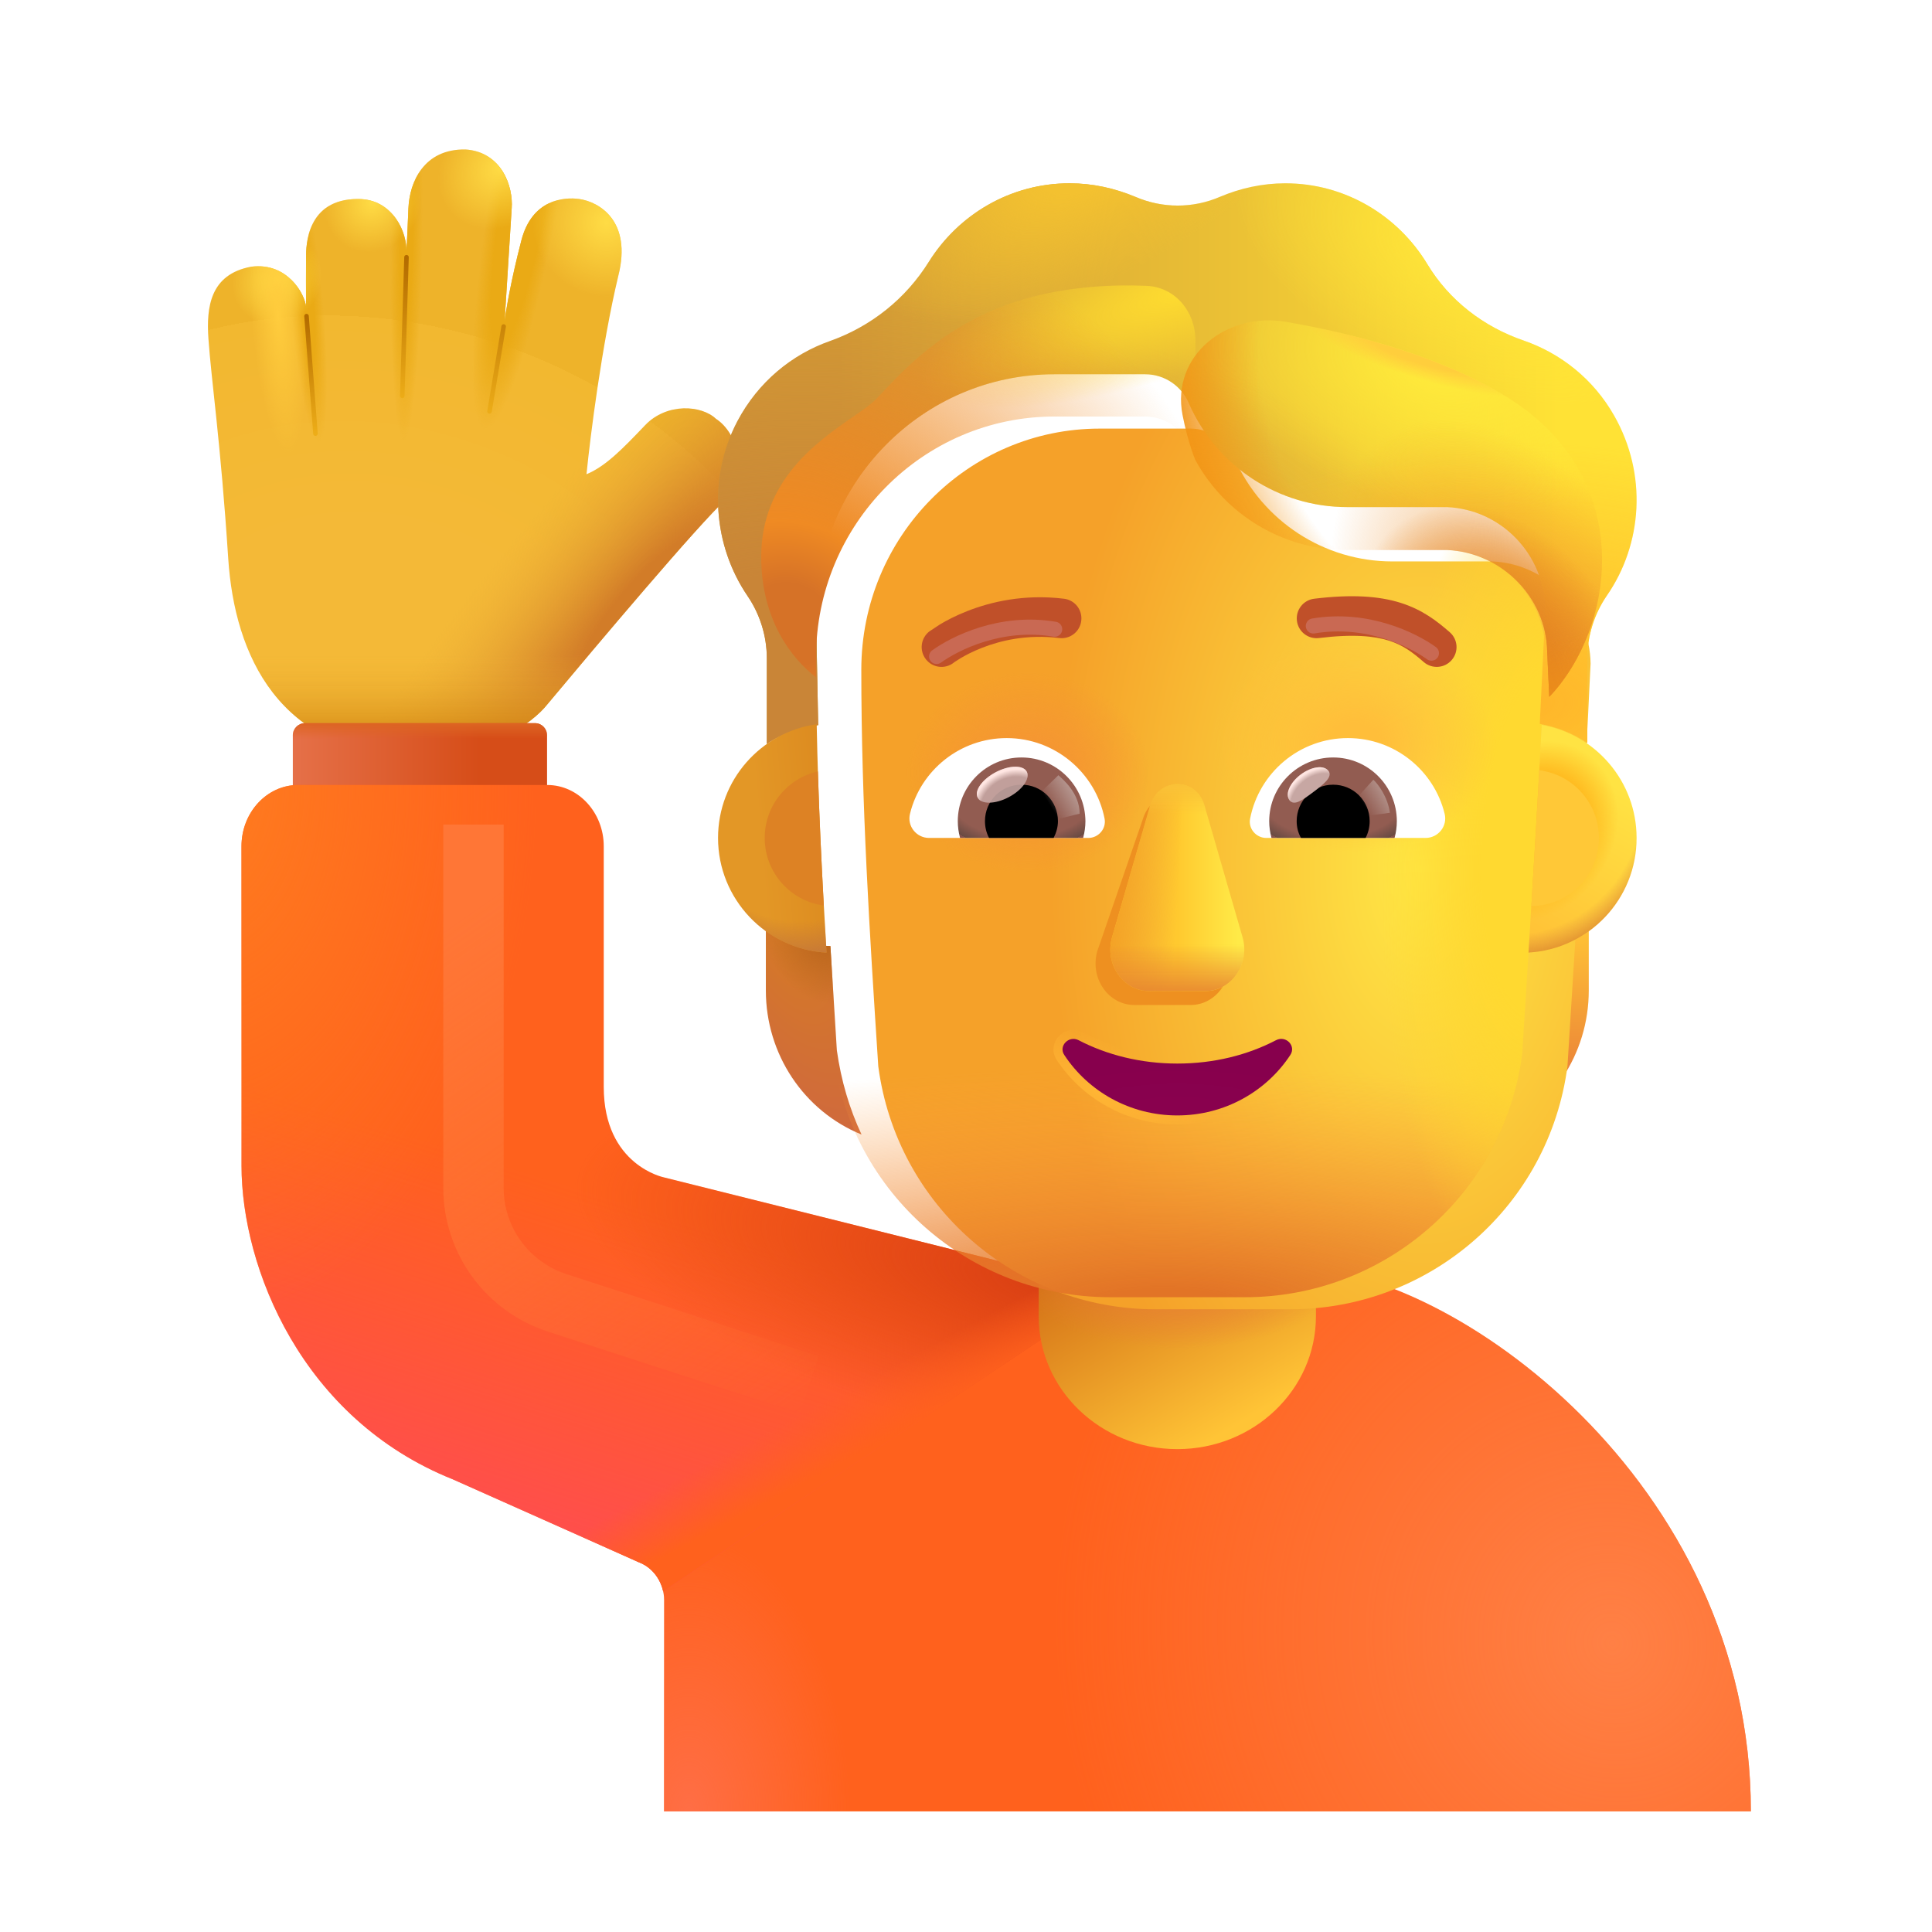 <?xml version="1.0" encoding="UTF-8"?> <svg xmlns="http://www.w3.org/2000/svg" viewBox="0 0 32 32" fill="none"><path d="M3.78 9.249C3.655 7.327 3.499 6.291 3.452 5.608C3.417 5.096 3.475 4.542 4.163 4.417C4.761 4.343 5.046 4.869 5.069 5.077C5.067 4.877 5.069 4.398 5.069 4.273C5.069 4.062 5.077 3.296 5.929 3.296C6.53 3.296 6.745 3.883 6.729 4.159C6.74 4.058 6.752 3.746 6.765 3.452C6.783 3.019 7.016 2.463 7.71 2.476C8.307 2.515 8.503 3.089 8.475 3.452L8.358 5.319C8.382 5.132 8.461 4.655 8.636 3.98C8.811 3.305 9.337 3.26 9.593 3.296C9.919 3.342 10.472 3.657 10.241 4.569C9.966 5.726 9.779 7.214 9.714 7.855C10.033 7.724 10.319 7.426 10.671 7.058L10.686 7.042C11.046 6.667 11.62 6.71 11.858 6.937C12.222 7.171 12.421 7.874 12.018 8.276C11.556 8.701 9.89 10.681 9.061 11.671C8.832 11.963 8.065 12.546 6.827 12.546C4.624 12.452 3.886 10.87 3.78 9.249Z" fill="url(#paint0_radial_4002_3859)"></path><path d="M3.78 9.249C3.655 7.327 3.499 6.291 3.452 5.608C3.417 5.096 3.475 4.542 4.163 4.417C4.761 4.343 5.046 4.869 5.069 5.077C5.067 4.877 5.069 4.398 5.069 4.273C5.069 4.062 5.077 3.296 5.929 3.296C6.53 3.296 6.745 3.883 6.729 4.159C6.74 4.058 6.752 3.746 6.765 3.452C6.783 3.019 7.016 2.463 7.71 2.476C8.307 2.515 8.503 3.089 8.475 3.452L8.358 5.319C8.382 5.132 8.461 4.655 8.636 3.98C8.811 3.305 9.337 3.26 9.593 3.296C9.919 3.342 10.472 3.657 10.241 4.569C9.966 5.726 9.779 7.214 9.714 7.855C10.033 7.724 10.319 7.426 10.671 7.058L10.686 7.042C11.046 6.667 11.62 6.71 11.858 6.937C12.222 7.171 12.421 7.874 12.018 8.276C11.556 8.701 9.89 10.681 9.061 11.671C8.832 11.963 8.065 12.546 6.827 12.546C4.624 12.452 3.886 10.87 3.78 9.249Z" fill="url(#paint1_radial_4002_3859)"></path><path d="M3.78 9.249C3.655 7.327 3.499 6.291 3.452 5.608C3.417 5.096 3.475 4.542 4.163 4.417C4.761 4.343 5.046 4.869 5.069 5.077C5.067 4.877 5.069 4.398 5.069 4.273C5.069 4.062 5.077 3.296 5.929 3.296C6.53 3.296 6.745 3.883 6.729 4.159C6.74 4.058 6.752 3.746 6.765 3.452C6.783 3.019 7.016 2.463 7.71 2.476C8.307 2.515 8.503 3.089 8.475 3.452L8.358 5.319C8.382 5.132 8.461 4.655 8.636 3.98C8.811 3.305 9.337 3.26 9.593 3.296C9.919 3.342 10.472 3.657 10.241 4.569C9.966 5.726 9.779 7.214 9.714 7.855C10.033 7.724 10.319 7.426 10.671 7.058L10.686 7.042C11.046 6.667 11.62 6.71 11.858 6.937C12.222 7.171 12.421 7.874 12.018 8.276C11.556 8.701 9.89 10.681 9.061 11.671C8.832 11.963 8.065 12.546 6.827 12.546C4.624 12.452 3.886 10.87 3.78 9.249Z" fill="url(#paint2_linear_4002_3859)"></path><path d="M3.78 9.249C3.655 7.327 3.499 6.291 3.452 5.608C3.417 5.096 3.475 4.542 4.163 4.417C4.761 4.343 5.046 4.869 5.069 5.077C5.067 4.877 5.069 4.398 5.069 4.273C5.069 4.062 5.077 3.296 5.929 3.296C6.53 3.296 6.745 3.883 6.729 4.159C6.74 4.058 6.752 3.746 6.765 3.452C6.783 3.019 7.016 2.463 7.71 2.476C8.307 2.515 8.503 3.089 8.475 3.452L8.358 5.319C8.382 5.132 8.461 4.655 8.636 3.98C8.811 3.305 9.337 3.26 9.593 3.296C9.919 3.342 10.472 3.657 10.241 4.569C9.966 5.726 9.779 7.214 9.714 7.855C10.033 7.724 10.319 7.426 10.671 7.058L10.686 7.042C11.046 6.667 11.62 6.71 11.858 6.937C12.222 7.171 12.421 7.874 12.018 8.276C11.556 8.701 9.89 10.681 9.061 11.671C8.832 11.963 8.065 12.546 6.827 12.546C4.624 12.452 3.886 10.87 3.78 9.249Z" fill="url(#paint3_radial_4002_3859)"></path><path d="M3.78 9.249C3.655 7.327 3.499 6.291 3.452 5.608C3.417 5.096 3.475 4.542 4.163 4.417C4.761 4.343 5.046 4.869 5.069 5.077C5.067 4.877 5.069 4.398 5.069 4.273C5.069 4.062 5.077 3.296 5.929 3.296C6.53 3.296 6.745 3.883 6.729 4.159C6.74 4.058 6.752 3.746 6.765 3.452C6.783 3.019 7.016 2.463 7.71 2.476C8.307 2.515 8.503 3.089 8.475 3.452L8.358 5.319C8.382 5.132 8.461 4.655 8.636 3.98C8.811 3.305 9.337 3.26 9.593 3.296C9.919 3.342 10.472 3.657 10.241 4.569C9.966 5.726 9.779 7.214 9.714 7.855C10.033 7.724 10.319 7.426 10.671 7.058L10.686 7.042C11.046 6.667 11.62 6.71 11.858 6.937C12.222 7.171 12.421 7.874 12.018 8.276C11.556 8.701 9.89 10.681 9.061 11.671C8.832 11.963 8.065 12.546 6.827 12.546C4.624 12.452 3.886 10.87 3.78 9.249Z" fill="url(#paint4_radial_4002_3859)"></path><path d="M3.78 9.249C3.655 7.327 3.499 6.291 3.452 5.608C3.417 5.096 3.475 4.542 4.163 4.417C4.761 4.343 5.046 4.869 5.069 5.077C5.067 4.877 5.069 4.398 5.069 4.273C5.069 4.062 5.077 3.296 5.929 3.296C6.53 3.296 6.745 3.883 6.729 4.159C6.74 4.058 6.752 3.746 6.765 3.452C6.783 3.019 7.016 2.463 7.71 2.476C8.307 2.515 8.503 3.089 8.475 3.452L8.358 5.319C8.382 5.132 8.461 4.655 8.636 3.98C8.811 3.305 9.337 3.26 9.593 3.296C9.919 3.342 10.472 3.657 10.241 4.569C9.966 5.726 9.779 7.214 9.714 7.855C10.033 7.724 10.319 7.426 10.671 7.058L10.686 7.042C11.046 6.667 11.62 6.71 11.858 6.937C12.222 7.171 12.421 7.874 12.018 8.276C11.556 8.701 9.89 10.681 9.061 11.671C8.832 11.963 8.065 12.546 6.827 12.546C4.624 12.452 3.886 10.87 3.78 9.249Z" fill="url(#paint5_radial_4002_3859)"></path><path d="M3.78 9.249C3.655 7.327 3.499 6.291 3.452 5.608C3.417 5.096 3.475 4.542 4.163 4.417C4.761 4.343 5.046 4.869 5.069 5.077C5.067 4.877 5.069 4.398 5.069 4.273C5.069 4.062 5.077 3.296 5.929 3.296C6.53 3.296 6.745 3.883 6.729 4.159C6.74 4.058 6.752 3.746 6.765 3.452C6.783 3.019 7.016 2.463 7.71 2.476C8.307 2.515 8.503 3.089 8.475 3.452L8.358 5.319C8.382 5.132 8.461 4.655 8.636 3.98C8.811 3.305 9.337 3.26 9.593 3.296C9.919 3.342 10.472 3.657 10.241 4.569C9.966 5.726 9.779 7.214 9.714 7.855C10.033 7.724 10.319 7.426 10.671 7.058L10.686 7.042C11.046 6.667 11.62 6.71 11.858 6.937C12.222 7.171 12.421 7.874 12.018 8.276C11.556 8.701 9.89 10.681 9.061 11.671C8.832 11.963 8.065 12.546 6.827 12.546C4.624 12.452 3.886 10.87 3.78 9.249Z" fill="url(#paint6_radial_4002_3859)"></path><path d="M3.78 9.249C3.655 7.327 3.499 6.291 3.452 5.608C3.417 5.096 3.475 4.542 4.163 4.417C4.761 4.343 5.046 4.869 5.069 5.077C5.067 4.877 5.069 4.398 5.069 4.273C5.069 4.062 5.077 3.296 5.929 3.296C6.53 3.296 6.745 3.883 6.729 4.159C6.74 4.058 6.752 3.746 6.765 3.452C6.783 3.019 7.016 2.463 7.71 2.476C8.307 2.515 8.503 3.089 8.475 3.452L8.358 5.319C8.382 5.132 8.461 4.655 8.636 3.98C8.811 3.305 9.337 3.26 9.593 3.296C9.919 3.342 10.472 3.657 10.241 4.569C9.966 5.726 9.779 7.214 9.714 7.855C10.033 7.724 10.319 7.426 10.671 7.058L10.686 7.042C11.046 6.667 11.62 6.71 11.858 6.937C12.222 7.171 12.421 7.874 12.018 8.276C11.556 8.701 9.89 10.681 9.061 11.671C8.832 11.963 8.065 12.546 6.827 12.546C4.624 12.452 3.886 10.87 3.78 9.249Z" fill="url(#paint7_radial_4002_3859)"></path><path d="M3.78 9.249C3.655 7.327 3.499 6.291 3.452 5.608C3.417 5.096 3.475 4.542 4.163 4.417C4.761 4.343 5.046 4.869 5.069 5.077C5.067 4.877 5.069 4.398 5.069 4.273C5.069 4.062 5.077 3.296 5.929 3.296C6.53 3.296 6.745 3.883 6.729 4.159C6.74 4.058 6.752 3.746 6.765 3.452C6.783 3.019 7.016 2.463 7.71 2.476C8.307 2.515 8.503 3.089 8.475 3.452L8.358 5.319C8.382 5.132 8.461 4.655 8.636 3.98C8.811 3.305 9.337 3.26 9.593 3.296C9.919 3.342 10.472 3.657 10.241 4.569C9.966 5.726 9.779 7.214 9.714 7.855C10.033 7.724 10.319 7.426 10.671 7.058L10.686 7.042C11.046 6.667 11.62 6.71 11.858 6.937C12.222 7.171 12.421 7.874 12.018 8.276C11.556 8.701 9.89 10.681 9.061 11.671C8.832 11.963 8.065 12.546 6.827 12.546C4.624 12.452 3.886 10.87 3.78 9.249Z" fill="url(#paint8_radial_4002_3859)"></path><path d="M3.78 9.249C3.655 7.327 3.499 6.291 3.452 5.608C3.417 5.096 3.475 4.542 4.163 4.417C4.761 4.343 5.046 4.869 5.069 5.077C5.067 4.877 5.069 4.398 5.069 4.273C5.069 4.062 5.077 3.296 5.929 3.296C6.53 3.296 6.745 3.883 6.729 4.159C6.74 4.058 6.752 3.746 6.765 3.452C6.783 3.019 7.016 2.463 7.71 2.476C8.307 2.515 8.503 3.089 8.475 3.452L8.358 5.319C8.382 5.132 8.461 4.655 8.636 3.98C8.811 3.305 9.337 3.26 9.593 3.296C9.919 3.342 10.472 3.657 10.241 4.569C9.966 5.726 9.779 7.214 9.714 7.855C10.033 7.724 10.319 7.426 10.671 7.058L10.686 7.042C11.046 6.667 11.62 6.71 11.858 6.937C12.222 7.171 12.421 7.874 12.018 8.276C11.556 8.701 9.89 10.681 9.061 11.671C8.832 11.963 8.065 12.546 6.827 12.546C4.624 12.452 3.886 10.87 3.78 9.249Z" fill="url(#paint9_radial_4002_3859)"></path><path d="M3.78 9.249C3.655 7.327 3.499 6.291 3.452 5.608C3.417 5.096 3.475 4.542 4.163 4.417C4.761 4.343 5.046 4.869 5.069 5.077C5.067 4.877 5.069 4.398 5.069 4.273C5.069 4.062 5.077 3.296 5.929 3.296C6.53 3.296 6.745 3.883 6.729 4.159C6.74 4.058 6.752 3.746 6.765 3.452C6.783 3.019 7.016 2.463 7.71 2.476C8.307 2.515 8.503 3.089 8.475 3.452L8.358 5.319C8.382 5.132 8.461 4.655 8.636 3.98C8.811 3.305 9.337 3.26 9.593 3.296C9.919 3.342 10.472 3.657 10.241 4.569C9.966 5.726 9.779 7.214 9.714 7.855C10.033 7.724 10.319 7.426 10.671 7.058L10.686 7.042C11.046 6.667 11.62 6.71 11.858 6.937C12.222 7.171 12.421 7.874 12.018 8.276C11.556 8.701 9.89 10.681 9.061 11.671C8.832 11.963 8.065 12.546 6.827 12.546C4.624 12.452 3.886 10.87 3.78 9.249Z" fill="url(#paint10_radial_4002_3859)"></path><path d="M4.85 12.178C4.85 12.068 4.94 11.978 5.05 11.978H8.861C8.972 11.978 9.061 12.068 9.061 12.178V13.893H4.85V12.178Z" fill="url(#paint11_linear_4002_3859)"></path><path d="M4.85 12.178C4.85 12.068 4.94 11.978 5.05 11.978H8.861C8.972 11.978 9.061 12.068 9.061 12.178V13.893H4.85V12.178Z" fill="url(#paint12_linear_4002_3859)"></path><path d="M20.527 21.002H21.5C24 21.002 29 24.502 29 30.002H11V26.502C11 26.225 10.83 25.969 10.584 25.877L7.5 24.502C5 23.502 4 21.002 4 19.304V14.016C4 13.453 4.425 13.002 4.935 13.002L9.065 13.002C9.584 13.002 10 13.463 10 14.016V18.002C10 19.304 11 19.502 11 19.502L17 21.002H20.527Z" fill="#FF611D"></path><path d="M20.527 21.002H21.5C24 21.002 29 24.502 29 30.002H11V26.502C11 26.225 10.83 25.969 10.584 25.877L7.5 24.502C5 23.502 4 21.002 4 19.304V14.016C4 13.453 4.425 13.002 4.935 13.002L9.065 13.002C9.584 13.002 10 13.463 10 14.016V18.002C10 19.304 11 19.502 11 19.502L17 21.002H20.527Z" fill="url(#paint13_radial_4002_3859)"></path><path d="M20.527 21.002H21.5C24 21.002 29 24.502 29 30.002H11V26.502C11 26.225 10.83 25.969 10.584 25.877L7.5 24.502C5 23.502 4 21.002 4 19.304V14.016C4 13.453 4.425 13.002 4.935 13.002L9.065 13.002C9.584 13.002 10 13.463 10 14.016V18.002C10 19.304 11 19.502 11 19.502L17 21.002H20.527Z" fill="url(#paint14_radial_4002_3859)"></path><path d="M18.858 21.111L10.984 26.357C10.937 26.139 10.786 25.953 10.584 25.877L7.5 24.502C5 23.502 4 21.002 4 19.304V14.016C4 13.453 4.425 13.002 4.935 13.002L9.065 13.002C9.584 13.002 10 13.463 10 14.016V18.002C10 19.304 11 19.502 11 19.502L17 21.002L18.858 21.111Z" fill="url(#paint15_linear_4002_3859)"></path><path d="M18.858 21.111L10.984 26.357C10.937 26.139 10.786 25.953 10.584 25.877L7.5 24.502C5 23.502 4 21.002 4 19.304V14.016C4 13.453 4.425 13.002 4.935 13.002L9.065 13.002C9.584 13.002 10 13.463 10 14.016V18.002C10 19.304 11 19.502 11 19.502L17 21.002L18.858 21.111Z" fill="url(#paint16_radial_4002_3859)"></path><path d="M18.858 21.111L10.984 26.357C10.937 26.139 10.786 25.953 10.584 25.877L7.5 24.502C5 23.502 4 21.002 4 19.304V14.016C4 13.453 4.425 13.002 4.935 13.002L9.065 13.002C9.584 13.002 10 13.463 10 14.016V18.002C10 19.304 11 19.502 11 19.502L17 21.002L18.858 21.111Z" fill="url(#paint17_radial_4002_3859)"></path><path d="M18.858 21.111L10.984 26.357C10.937 26.139 10.786 25.953 10.584 25.877L7.5 24.502C5 23.502 4 21.002 4 19.304V14.016C4 13.453 4.425 13.002 4.935 13.002L9.065 13.002C9.584 13.002 10 13.463 10 14.016V18.002C10 19.304 11 19.502 11 19.502L17 21.002L18.858 21.111Z" fill="url(#paint18_linear_4002_3859)"></path><path d="M19.5 24.002C18.232 24.002 17.204 23.016 17.204 21.802V19.202C17.204 17.987 18.232 17.002 19.5 17.002C20.768 17.002 21.796 17.987 21.796 19.202V21.802C21.796 23.016 20.768 24.002 19.5 24.002Z" fill="url(#paint19_linear_4002_3859)"></path><path d="M19.5 24.002C18.232 24.002 17.204 23.016 17.204 21.802V19.202C17.204 17.987 18.232 17.002 19.5 17.002C20.768 17.002 21.796 17.987 21.796 19.202V21.802C21.796 23.016 20.768 24.002 19.5 24.002Z" fill="url(#paint20_radial_4002_3859)"></path><path d="M25.246 15.67C25.642 15.657 26.013 15.523 26.315 15.305V16.406C26.315 17.461 25.686 18.402 24.73 18.792C24.931 18.363 25.07 17.896 25.139 17.397L25.246 15.67Z" fill="url(#paint21_radial_4002_3859)"></path><path d="M25.246 15.67C25.642 15.657 26.013 15.523 26.315 15.305V16.406C26.315 17.461 25.686 18.402 24.73 18.792C24.931 18.363 25.07 17.896 25.139 17.397L25.246 15.67Z" fill="url(#paint22_radial_4002_3859)"></path><path d="M13.754 15.67C13.358 15.657 12.987 15.523 12.685 15.305V16.406C12.685 17.461 13.314 18.402 14.27 18.792C14.069 18.363 13.931 17.896 13.861 17.397L13.754 15.67Z" fill="url(#paint23_radial_4002_3859)"></path><path d="M13.754 15.67C13.358 15.657 12.987 15.523 12.685 15.305V16.406C12.685 17.461 13.314 18.402 14.27 18.792C14.069 18.363 13.931 17.896 13.861 17.397L13.754 15.67Z" fill="url(#paint24_radial_4002_3859)"></path><g filter="url(#filter0_ii_4002_3859)"><path d="M13.797 17.461C14.101 19.768 16.065 21.486 18.39 21.486H20.62C22.944 21.486 24.908 19.768 25.212 17.461C25.352 15.234 25.492 13.017 25.595 10.792C25.583 9.885 24.868 9.137 23.965 9.099H22.311C21.182 9.099 20.16 8.433 19.697 7.394C19.578 7.096 19.289 6.899 18.969 6.899H17.465C15.284 6.899 13.516 8.687 13.516 10.893C13.516 13.092 13.653 15.256 13.797 17.461Z" fill="url(#paint25_radial_4002_3859)"></path></g><path d="M13.797 17.461C14.101 19.768 16.065 21.486 18.39 21.486H20.62C22.944 21.486 24.908 19.768 25.212 17.461C25.352 15.234 25.492 13.017 25.595 10.792C25.583 9.885 24.868 9.137 23.965 9.099H22.311C21.182 9.099 20.16 8.433 19.697 7.394C19.578 7.096 19.289 6.899 18.969 6.899H17.465C15.284 6.899 13.516 8.687 13.516 10.893C13.516 13.092 13.653 15.256 13.797 17.461Z" fill="url(#paint26_radial_4002_3859)"></path><path d="M13.797 17.461C14.101 19.768 16.065 21.486 18.39 21.486H20.62C22.944 21.486 24.908 19.768 25.212 17.461C25.352 15.234 25.492 13.017 25.595 10.792C25.583 9.885 24.868 9.137 23.965 9.099H22.311C21.182 9.099 20.16 8.433 19.697 7.394C19.578 7.096 19.289 6.899 18.969 6.899H17.465C15.284 6.899 13.516 8.687 13.516 10.893C13.516 13.092 13.653 15.256 13.797 17.461Z" fill="url(#paint27_radial_4002_3859)"></path><path d="M13.797 17.461C14.101 19.768 16.065 21.486 18.39 21.486H20.62C22.944 21.486 24.908 19.768 25.212 17.461C25.352 15.234 25.492 13.017 25.595 10.792C25.583 9.885 24.868 9.137 23.965 9.099H22.311C21.182 9.099 20.16 8.433 19.697 7.394C19.578 7.096 19.289 6.899 18.969 6.899H17.465C15.284 6.899 13.516 8.687 13.516 10.893C13.516 13.092 13.653 15.256 13.797 17.461Z" fill="url(#paint28_radial_4002_3859)"></path><path d="M13.797 17.461C14.101 19.768 16.065 21.486 18.39 21.486H20.62C22.944 21.486 24.908 19.768 25.212 17.461C25.352 15.234 25.492 13.017 25.595 10.792C25.583 9.885 24.868 9.137 23.965 9.099H22.311C21.182 9.099 20.16 8.433 19.697 7.394C19.578 7.096 19.289 6.899 18.969 6.899H17.465C15.284 6.899 13.516 8.687 13.516 10.893C13.516 13.092 13.653 15.256 13.797 17.461Z" fill="url(#paint29_radial_4002_3859)"></path><g filter="url(#filter1_f_4002_3859)"><path d="M18.925 13.579L18.175 15.752C18.047 16.199 18.355 16.646 18.79 16.646H19.72C20.156 16.646 20.463 16.192 20.335 15.752L19.707 13.579C19.572 13.098 19.067 13.098 18.925 13.579Z" fill="#EE9020"></path></g><g filter="url(#filter2_f_4002_3859)"><path d="M19.048 13.348L18.42 15.521C18.292 15.968 18.599 16.415 19.035 16.415H19.965C20.401 16.415 20.708 15.961 20.58 15.521L19.952 13.348C19.817 12.867 19.189 12.867 19.048 13.348Z" fill="url(#paint30_linear_4002_3859)"></path><path d="M19.048 13.348L18.42 15.521C18.292 15.968 18.599 16.415 19.035 16.415H19.965C20.401 16.415 20.708 15.961 20.58 15.521L19.952 13.348C19.817 12.867 19.189 12.867 19.048 13.348Z" fill="url(#paint31_linear_4002_3859)"></path><path d="M19.048 13.348L18.42 15.521C18.292 15.968 18.599 16.415 19.035 16.415H19.965C20.401 16.415 20.708 15.961 20.58 15.521L19.952 13.348C19.817 12.867 19.189 12.867 19.048 13.348Z" fill="url(#paint32_linear_4002_3859)"></path><path d="M19.048 13.348L18.42 15.521C18.292 15.968 18.599 16.415 19.035 16.415H19.965C20.401 16.415 20.708 15.961 20.58 15.521L19.952 13.348C19.817 12.867 19.189 12.867 19.048 13.348Z" fill="url(#paint33_linear_4002_3859)"></path></g><g filter="url(#filter3_f_4002_3859)"><path d="M17.897 17.162L17.897 17.162L17.896 17.161C17.782 17.103 17.663 17.139 17.592 17.214C17.521 17.289 17.493 17.41 17.567 17.517C17.976 18.137 18.689 18.55 19.5 18.55C20.312 18.55 21.024 18.137 21.434 17.517C21.506 17.407 21.48 17.287 21.407 17.211C21.336 17.137 21.217 17.104 21.104 17.161L21.104 17.161L21.103 17.162C20.64 17.403 20.094 17.541 19.5 17.541C18.912 17.541 18.36 17.403 17.897 17.162Z" stroke="url(#paint34_radial_4002_3859)" stroke-width="0.15"></path></g><path d="M19.5 17.616C18.9 17.616 18.336 17.475 17.863 17.228C17.701 17.146 17.527 17.328 17.629 17.475C18.024 18.075 18.714 18.475 19.5 18.475C20.286 18.475 20.976 18.075 21.371 17.475C21.473 17.322 21.299 17.146 21.137 17.228C20.664 17.475 20.106 17.616 19.5 17.616Z" fill="url(#paint35_radial_4002_3859)"></path><g filter="url(#filter4_ii_4002_3859)"><path d="M25.238 6.341C25.846 6.551 26.391 6.975 26.736 7.584C27.288 8.554 27.206 9.714 26.611 10.57C26.404 10.874 26.291 11.235 26.291 11.603V13.007C26.07 12.853 25.778 12.739 25.503 12.69L25.595 10.792C25.583 9.885 24.868 9.137 23.965 9.099H22.311C21.182 9.099 20.16 8.433 19.697 7.394C19.578 7.096 19.289 6.899 18.969 6.899H17.465C15.284 6.899 13.516 8.687 13.516 10.893L13.552 12.71C13.252 12.754 12.938 12.854 12.701 13.022V11.603C12.701 11.235 12.588 10.874 12.381 10.57C11.817 9.739 11.717 8.624 12.212 7.679C12.557 7.026 13.115 6.57 13.748 6.348C14.425 6.107 15.001 5.65 15.384 5.036C15.873 4.256 16.732 3.736 17.716 3.736C18.098 3.736 18.462 3.818 18.8 3.958C19.252 4.154 19.759 4.154 20.211 3.958C20.543 3.818 20.906 3.736 21.289 3.736C22.285 3.736 23.157 4.275 23.64 5.074C24.003 5.676 24.573 6.113 25.238 6.341Z" fill="url(#paint36_linear_4002_3859)"></path><path d="M25.238 6.341C25.846 6.551 26.391 6.975 26.736 7.584C27.288 8.554 27.206 9.714 26.611 10.57C26.404 10.874 26.291 11.235 26.291 11.603V13.007C26.07 12.853 25.778 12.739 25.503 12.69L25.595 10.792C25.583 9.885 24.868 9.137 23.965 9.099H22.311C21.182 9.099 20.16 8.433 19.697 7.394C19.578 7.096 19.289 6.899 18.969 6.899H17.465C15.284 6.899 13.516 8.687 13.516 10.893L13.552 12.71C13.252 12.754 12.938 12.854 12.701 13.022V11.603C12.701 11.235 12.588 10.874 12.381 10.57C11.817 9.739 11.717 8.624 12.212 7.679C12.557 7.026 13.115 6.57 13.748 6.348C14.425 6.107 15.001 5.65 15.384 5.036C15.873 4.256 16.732 3.736 17.716 3.736C18.098 3.736 18.462 3.818 18.8 3.958C19.252 4.154 19.759 4.154 20.211 3.958C20.543 3.818 20.906 3.736 21.289 3.736C22.285 3.736 23.157 4.275 23.64 5.074C24.003 5.676 24.573 6.113 25.238 6.341Z" fill="url(#paint37_radial_4002_3859)"></path><path d="M25.238 6.341C25.846 6.551 26.391 6.975 26.736 7.584C27.288 8.554 27.206 9.714 26.611 10.57C26.404 10.874 26.291 11.235 26.291 11.603V13.007C26.07 12.853 25.778 12.739 25.503 12.69L25.595 10.792C25.583 9.885 24.868 9.137 23.965 9.099H22.311C21.182 9.099 20.16 8.433 19.697 7.394C19.578 7.096 19.289 6.899 18.969 6.899H17.465C15.284 6.899 13.516 8.687 13.516 10.893L13.552 12.71C13.252 12.754 12.938 12.854 12.701 13.022V11.603C12.701 11.235 12.588 10.874 12.381 10.57C11.817 9.739 11.717 8.624 12.212 7.679C12.557 7.026 13.115 6.57 13.748 6.348C14.425 6.107 15.001 5.65 15.384 5.036C15.873 4.256 16.732 3.736 17.716 3.736C18.098 3.736 18.462 3.818 18.8 3.958C19.252 4.154 19.759 4.154 20.211 3.958C20.543 3.818 20.906 3.736 21.289 3.736C22.285 3.736 23.157 4.275 23.64 5.074C24.003 5.676 24.573 6.113 25.238 6.341Z" fill="url(#paint38_radial_4002_3859)"></path><path d="M25.238 6.341C25.846 6.551 26.391 6.975 26.736 7.584C27.288 8.554 27.206 9.714 26.611 10.57C26.404 10.874 26.291 11.235 26.291 11.603V13.007C26.07 12.853 25.778 12.739 25.503 12.69L25.595 10.792C25.583 9.885 24.868 9.137 23.965 9.099H22.311C21.182 9.099 20.16 8.433 19.697 7.394C19.578 7.096 19.289 6.899 18.969 6.899H17.465C15.284 6.899 13.516 8.687 13.516 10.893L13.552 12.71C13.252 12.754 12.938 12.854 12.701 13.022V11.603C12.701 11.235 12.588 10.874 12.381 10.57C11.817 9.739 11.717 8.624 12.212 7.679C12.557 7.026 13.115 6.57 13.748 6.348C14.425 6.107 15.001 5.65 15.384 5.036C15.873 4.256 16.732 3.736 17.716 3.736C18.098 3.736 18.462 3.818 18.8 3.958C19.252 4.154 19.759 4.154 20.211 3.958C20.543 3.818 20.906 3.736 21.289 3.736C22.285 3.736 23.157 4.275 23.64 5.074C24.003 5.676 24.573 6.113 25.238 6.341Z" fill="url(#paint39_radial_4002_3859)"></path><path d="M25.238 6.341C25.846 6.551 26.391 6.975 26.736 7.584C27.288 8.554 27.206 9.714 26.611 10.57C26.404 10.874 26.291 11.235 26.291 11.603V13.007C26.07 12.853 25.778 12.739 25.503 12.69L25.595 10.792C25.583 9.885 24.868 9.137 23.965 9.099H22.311C21.182 9.099 20.16 8.433 19.697 7.394C19.578 7.096 19.289 6.899 18.969 6.899H17.465C15.284 6.899 13.516 8.687 13.516 10.893L13.552 12.71C13.252 12.754 12.938 12.854 12.701 13.022V11.603C12.701 11.235 12.588 10.874 12.381 10.57C11.817 9.739 11.717 8.624 12.212 7.679C12.557 7.026 13.115 6.57 13.748 6.348C14.425 6.107 15.001 5.65 15.384 5.036C15.873 4.256 16.732 3.736 17.716 3.736C18.098 3.736 18.462 3.818 18.8 3.958C19.252 4.154 19.759 4.154 20.211 3.958C20.543 3.818 20.906 3.736 21.289 3.736C22.285 3.736 23.157 4.275 23.64 5.074C24.003 5.676 24.573 6.113 25.238 6.341Z" fill="url(#paint40_radial_4002_3859)"></path></g><g filter="url(#filter5_i_4002_3859)"><path d="M23.912 10.671C23.705 10.491 23.464 10.3 23.099 10.185C22.74 10.072 22.289 10.041 21.666 10.117C21.487 10.139 21.359 10.303 21.381 10.482C21.403 10.662 21.566 10.79 21.746 10.768C22.315 10.698 22.663 10.735 22.902 10.81C23.137 10.884 23.295 11.003 23.481 11.165C23.618 11.284 23.825 11.27 23.944 11.133C24.063 10.997 24.049 10.79 23.912 10.671Z" fill="#C05029"></path></g><g filter="url(#filter6_i_4002_3859)"><path d="M15.469 10.542C15.575 10.478 15.728 10.397 15.922 10.321C16.309 10.169 16.862 10.036 17.524 10.117C17.704 10.139 17.831 10.303 17.809 10.482C17.788 10.662 17.624 10.79 17.444 10.768C16.914 10.703 16.472 10.809 16.162 10.931C16.007 10.992 15.886 11.056 15.805 11.105C15.765 11.129 15.735 11.149 15.717 11.161C15.707 11.168 15.701 11.173 15.697 11.175L15.694 11.178C15.551 11.288 15.346 11.262 15.235 11.119C15.124 10.976 15.149 10.771 15.292 10.659L15.469 10.542Z" fill="#C05029"></path></g><g filter="url(#filter7_f_4002_3859)"><path d="M19.775 7.556C19.747 7.503 19.721 7.449 19.697 7.394C19.578 7.096 19.289 6.899 18.969 6.899H17.465C15.284 6.899 13.516 8.687 13.516 10.893V11.218C13.114 10.912 12.608 10.267 12.608 9.224C12.608 7.957 13.533 7.316 14.122 6.908C14.288 6.793 14.428 6.696 14.513 6.609C14.549 6.571 14.588 6.53 14.63 6.485C15.044 6.047 15.78 5.266 17.065 4.925C17.754 4.742 18.453 4.71 18.995 4.735C19.467 4.756 19.8 5.164 19.8 5.637V7.54L19.775 7.556Z" fill="url(#paint41_radial_4002_3859)"></path><path d="M19.775 7.556C19.747 7.503 19.721 7.449 19.697 7.394C19.578 7.096 19.289 6.899 18.969 6.899H17.465C15.284 6.899 13.516 8.687 13.516 10.893V11.218C13.114 10.912 12.608 10.267 12.608 9.224C12.608 7.957 13.533 7.316 14.122 6.908C14.288 6.793 14.428 6.696 14.513 6.609C14.549 6.571 14.588 6.53 14.63 6.485C15.044 6.047 15.78 5.266 17.065 4.925C17.754 4.742 18.453 4.71 18.995 4.735C19.467 4.756 19.8 5.164 19.8 5.637V7.54L19.775 7.556Z" fill="url(#paint42_radial_4002_3859)"></path></g><g filter="url(#filter8_f_4002_3859)"><path d="M25.661 11.541L25.626 10.795C25.614 9.893 24.868 9.148 23.966 9.11H22.311C21.26 9.11 20.302 8.536 19.8 7.622C19.8 7.622 19.677 7.337 19.587 6.876C19.395 5.891 20.313 5.16 21.302 5.331C22.521 5.542 23.987 5.941 25.045 6.631C27.107 7.976 26.746 10.4 25.661 11.541Z" fill="url(#paint43_radial_4002_3859)"></path><path d="M25.661 11.541L25.626 10.795C25.614 9.893 24.868 9.148 23.966 9.11H22.311C21.26 9.11 20.302 8.536 19.8 7.622C19.8 7.622 19.677 7.337 19.587 6.876C19.395 5.891 20.313 5.16 21.302 5.331C22.521 5.542 23.987 5.941 25.045 6.631C27.107 7.976 26.746 10.4 25.661 11.541Z" fill="url(#paint44_radial_4002_3859)"></path><path d="M25.661 11.541L25.626 10.795C25.614 9.893 24.868 9.148 23.966 9.11H22.311C21.26 9.11 20.302 8.536 19.8 7.622C19.8 7.622 19.677 7.337 19.587 6.876C19.395 5.891 20.313 5.16 21.302 5.331C22.521 5.542 23.987 5.941 25.045 6.631C27.107 7.976 26.746 10.4 25.661 11.541Z" fill="url(#paint45_radial_4002_3859)"></path><path d="M25.661 11.541L25.626 10.795C25.614 9.893 24.868 9.148 23.966 9.11H22.311C21.26 9.11 20.302 8.536 19.8 7.622C19.8 7.622 19.677 7.337 19.587 6.876C19.395 5.891 20.313 5.16 21.302 5.331C22.521 5.542 23.987 5.941 25.045 6.631C27.107 7.976 26.746 10.4 25.661 11.541Z" fill="url(#paint46_radial_4002_3859)"></path><path d="M25.661 11.541L25.626 10.795C25.614 9.893 24.868 9.148 23.966 9.11H22.311C21.26 9.11 20.302 8.536 19.8 7.622C19.8 7.622 19.677 7.337 19.587 6.876C19.395 5.891 20.313 5.16 21.302 5.331C22.521 5.542 23.987 5.941 25.045 6.631C27.107 7.976 26.746 10.4 25.661 11.541Z" fill="url(#paint47_radial_4002_3859)"></path></g><path d="M22.326 12.225C23.098 12.225 23.75 12.757 23.927 13.476C23.98 13.682 23.822 13.879 23.611 13.879H20.974C20.806 13.879 20.672 13.726 20.706 13.558C20.854 12.8 21.521 12.225 22.326 12.225Z" fill="white"></path><path d="M22.081 12.546C22.666 12.546 23.136 13.021 23.136 13.601C23.136 13.697 23.122 13.793 23.098 13.879H21.06C21.036 13.788 21.022 13.697 21.022 13.601C21.022 13.021 21.496 12.546 22.081 12.546Z" fill="url(#paint48_radial_4002_3859)"></path><path d="M21.477 13.601C21.477 13.265 21.746 12.997 22.081 12.997C22.417 12.997 22.686 13.265 22.686 13.601C22.686 13.701 22.662 13.797 22.618 13.879H21.549C21.501 13.797 21.477 13.701 21.477 13.601Z" fill="black"></path><g filter="url(#filter9_f_4002_3859)"><path d="M22.004 12.769C22.079 12.87 21.922 12.992 21.743 13.126C21.565 13.259 21.432 13.353 21.357 13.253C21.282 13.152 21.366 12.962 21.544 12.829C21.723 12.695 21.929 12.668 22.004 12.769Z" fill="#C7A7A3"></path><path d="M22.004 12.769C22.079 12.87 21.922 12.992 21.743 13.126C21.565 13.259 21.432 13.353 21.357 13.253C21.282 13.152 21.366 12.962 21.544 12.829C21.723 12.695 21.929 12.668 22.004 12.769Z" fill="url(#paint49_radial_4002_3859)"></path></g><g filter="url(#filter10_f_4002_3859)"><path d="M23.021 13.462C22.982 13.189 22.822 12.984 22.747 12.915L22.44 13.252L22.579 13.522L23.021 13.462Z" fill="url(#paint50_linear_4002_3859)"></path></g><path d="M16.674 12.225C15.902 12.225 15.25 12.757 15.073 13.476C15.02 13.682 15.178 13.879 15.389 13.879H18.026C18.194 13.879 18.328 13.726 18.295 13.558C18.146 12.8 17.475 12.225 16.674 12.225Z" fill="white"></path><path d="M16.919 12.546C16.334 12.546 15.864 13.021 15.864 13.601C15.864 13.697 15.878 13.793 15.902 13.879H17.94C17.964 13.788 17.978 13.697 17.978 13.601C17.974 13.021 17.504 12.546 16.919 12.546Z" fill="url(#paint51_radial_4002_3859)"></path><path d="M17.523 13.601C17.523 13.265 17.254 12.997 16.919 12.997C16.583 12.997 16.314 13.265 16.314 13.601C16.314 13.701 16.338 13.797 16.382 13.879H17.451C17.494 13.797 17.523 13.701 17.523 13.601Z" fill="black"></path><g filter="url(#filter11_f_4002_3859)"><path d="M17.882 13.477C17.882 13.136 17.605 12.909 17.53 12.84L17.189 13.17L17.399 13.597L17.882 13.477Z" fill="url(#paint52_linear_4002_3859)"></path></g><g filter="url(#filter12_f_4002_3859)"><ellipse cx="16.6" cy="12.997" rx="0.46" ry="0.233" transform="rotate(-27.914 16.6 12.997)" fill="#C7A7A3" fill-opacity="0.9"></ellipse><ellipse cx="16.6" cy="12.997" rx="0.46" ry="0.233" transform="rotate(-27.914 16.6 12.997)" fill="url(#paint53_radial_4002_3859)"></ellipse></g><path d="M25.317 15.777C25.395 14.52 25.47 13.263 25.535 12.006C26.428 12.162 27.107 12.941 27.107 13.879C27.107 14.892 26.316 15.72 25.317 15.777Z" fill="url(#paint54_linear_4002_3859)"></path><path d="M25.317 15.777C25.395 14.52 25.47 13.263 25.535 12.006C26.428 12.162 27.107 12.941 27.107 13.879C27.107 14.892 26.316 15.72 25.317 15.777Z" fill="url(#paint55_radial_4002_3859)"></path><path d="M25.317 15.777C25.395 14.52 25.47 13.263 25.535 12.006C26.428 12.162 27.107 12.941 27.107 13.879C27.107 14.892 26.316 15.72 25.317 15.777Z" fill="url(#paint56_radial_4002_3859)"></path><path d="M13.527 11.996C12.603 12.126 11.893 12.919 11.893 13.879C11.893 14.894 12.689 15.724 13.69 15.778C13.614 14.515 13.551 13.259 13.527 11.996Z" fill="url(#paint57_linear_4002_3859)"></path><path d="M13.527 11.996C12.603 12.126 11.893 12.919 11.893 13.879C11.893 14.894 12.689 15.724 13.69 15.778C13.614 14.515 13.551 13.259 13.527 11.996Z" fill="url(#paint58_radial_4002_3859)"></path><g filter="url(#filter13_f_4002_3859)"><path d="M13.547 12.777C13.042 12.89 12.666 13.341 12.666 13.879C12.666 14.452 13.092 14.925 13.645 14.998C13.604 14.258 13.57 13.518 13.547 12.777Z" fill="#DD8224"></path></g><g filter="url(#filter14_f_4002_3859)"><path d="M25.364 15.008C25.41 14.258 25.454 13.508 25.495 12.758C26.052 12.828 26.483 13.303 26.483 13.879C26.483 14.499 25.983 15.002 25.364 15.008Z" fill="#FFC837"></path></g><g filter="url(#filter15_f_4002_3859)"><path d="M15.513 10.873C15.817 10.655 16.574 10.271 17.469 10.422" stroke="#C96953" stroke-width="0.25" stroke-linecap="round"></path></g><g filter="url(#filter16_f_4002_3859)"><path d="M23.709 10.818C23.405 10.6 22.648 10.217 21.753 10.368" stroke="#C96953" stroke-width="0.25" stroke-linecap="round"></path></g><g filter="url(#filter17_f_4002_3859)"><path d="M7.842 13.658V19.675C7.842 20.541 8.4 21.308 9.223 21.577L13.405 22.939" stroke="url(#paint59_linear_4002_3859)"></path></g><g filter="url(#filter18_f_4002_3859)"><path d="M5.077 5.236L5.225 7.182" stroke="url(#paint60_linear_4002_3859)" stroke-width="0.075" stroke-linecap="round"></path></g><g filter="url(#filter19_f_4002_3859)"><path d="M6.733 4.26L6.663 6.557" stroke="url(#paint61_linear_4002_3859)" stroke-width="0.075" stroke-linecap="round"></path></g><g filter="url(#filter20_f_4002_3859)"><path d="M8.342 5.408L8.108 6.814" stroke="url(#paint62_linear_4002_3859)" stroke-width="0.075" stroke-linecap="round"></path></g><defs><filter id="filter0_ii_4002_3859" x="13.516" y="6.899" width="12.829" height="14.787" filterUnits="userSpaceOnUse" color-interpolation-filters="sRGB"><feFlood flood-opacity="0" result="BackgroundImageFix"></feFlood><feBlend mode="normal" in="SourceGraphic" in2="BackgroundImageFix" result="shape"></feBlend><feColorMatrix in="SourceAlpha" type="matrix" values="0 0 0 0 0 0 0 0 0 0 0 0 0 0 0 0 0 0 127 0" result="hardAlpha"></feColorMatrix><feOffset dx="0.75"></feOffset><feGaussianBlur stdDeviation="0.6"></feGaussianBlur><feComposite in2="hardAlpha" operator="arithmetic" k2="-1" k3="1"></feComposite><feColorMatrix type="matrix" values="0 0 0 0 0.824 0 0 0 0 0.624 0 0 0 0 0.314 0 0 0 1 0"></feColorMatrix><feBlend mode="normal" in2="shape" result="effect1_innerShadow_4002_3859"></feBlend><feColorMatrix in="SourceAlpha" type="matrix" values="0 0 0 0 0 0 0 0 0 0 0 0 0 0 0 0 0 0 127 0" result="hardAlpha"></feColorMatrix><feOffset dy="0.2"></feOffset><feGaussianBlur stdDeviation="0.375"></feGaussianBlur><feComposite in2="hardAlpha" operator="arithmetic" k2="-1" k3="1"></feComposite><feColorMatrix type="matrix" values="0 0 0 0 0.98 0 0 0 0 0.549 0 0 0 0 0.094 0 0 0 1 0"></feColorMatrix><feBlend mode="normal" in2="effect1_innerShadow_4002_3859" result="effect2_innerShadow_4002_3859"></feBlend></filter><filter id="filter1_f_4002_3859" x="17.146" y="12.218" width="4.219" height="5.428" filterUnits="userSpaceOnUse" color-interpolation-filters="sRGB"><feFlood flood-opacity="0" result="BackgroundImageFix"></feFlood><feBlend mode="normal" in="SourceGraphic" in2="BackgroundImageFix" result="shape"></feBlend><feGaussianBlur stdDeviation="0.5" result="effect1_foregroundBlur_4002_3859"></feGaussianBlur></filter><filter id="filter2_f_4002_3859" x="18.291" y="12.887" width="2.419" height="3.628" filterUnits="userSpaceOnUse" color-interpolation-filters="sRGB"><feFlood flood-opacity="0" result="BackgroundImageFix"></feFlood><feBlend mode="normal" in="SourceGraphic" in2="BackgroundImageFix" result="shape"></feBlend><feGaussianBlur stdDeviation="0.05" result="effect1_foregroundBlur_4002_3859"></feGaussianBlur></filter><filter id="filter3_f_4002_3859" x="17.348" y="16.957" width="4.304" height="1.768" filterUnits="userSpaceOnUse" color-interpolation-filters="sRGB"><feFlood flood-opacity="0" result="BackgroundImageFix"></feFlood><feBlend mode="normal" in="SourceGraphic" in2="BackgroundImageFix" result="shape"></feBlend><feGaussianBlur stdDeviation="0.05" result="effect1_foregroundBlur_4002_3859"></feGaussianBlur></filter><filter id="filter4_ii_4002_3859" x="11.893" y="3.236" width="15.214" height="9.786" filterUnits="userSpaceOnUse" color-interpolation-filters="sRGB"><feFlood flood-opacity="0" result="BackgroundImageFix"></feFlood><feBlend mode="normal" in="SourceGraphic" in2="BackgroundImageFix" result="shape"></feBlend><feColorMatrix in="SourceAlpha" type="matrix" values="0 0 0 0 0 0 0 0 0 0 0 0 0 0 0 0 0 0 127 0" result="hardAlpha"></feColorMatrix><feOffset dy="-0.5"></feOffset><feGaussianBlur stdDeviation="0.625"></feGaussianBlur><feComposite in2="hardAlpha" operator="arithmetic" k2="-1" k3="1"></feComposite><feColorMatrix type="matrix" values="0 0 0 0 0.945 0 0 0 0 0.51 0 0 0 0 0.063 0 0 0 1 0"></feColorMatrix><feBlend mode="normal" in2="shape" result="effect1_innerShadow_4002_3859"></feBlend><feColorMatrix in="SourceAlpha" type="matrix" values="0 0 0 0 0 0 0 0 0 0 0 0 0 0 0 0 0 0 127 0" result="hardAlpha"></feColorMatrix><feOffset dy="-0.2"></feOffset><feGaussianBlur stdDeviation="0.2"></feGaussianBlur><feComposite in2="hardAlpha" operator="arithmetic" k2="-1" k3="1"></feComposite><feColorMatrix type="matrix" values="0 0 0 0 0.863 0 0 0 0 0.486 0 0 0 0 0.047 0 0 0 1 0"></feColorMatrix><feBlend mode="normal" in2="effect1_innerShadow_4002_3859" result="effect2_innerShadow_4002_3859"></feBlend></filter><filter id="filter5_i_4002_3859" x="21.378" y="9.875" width="2.746" height="1.371" filterUnits="userSpaceOnUse" color-interpolation-filters="sRGB"><feFlood flood-opacity="0" result="BackgroundImageFix"></feFlood><feBlend mode="normal" in="SourceGraphic" in2="BackgroundImageFix" result="shape"></feBlend><feColorMatrix in="SourceAlpha" type="matrix" values="0 0 0 0 0 0 0 0 0 0 0 0 0 0 0 0 0 0 127 0" result="hardAlpha"></feColorMatrix><feOffset dx="0.1" dy="-0.2"></feOffset><feGaussianBlur stdDeviation="0.125"></feGaussianBlur><feComposite in2="hardAlpha" operator="arithmetic" k2="-1" k3="1"></feComposite><feColorMatrix type="matrix" values="0 0 0 0 0.604 0 0 0 0 0.243 0 0 0 0 0.153 0 0 0 1 0"></feColorMatrix><feBlend mode="normal" in2="shape" result="effect1_innerShadow_4002_3859"></feBlend></filter><filter id="filter6_i_4002_3859" x="15.166" y="9.893" width="2.746" height="1.353" filterUnits="userSpaceOnUse" color-interpolation-filters="sRGB"><feFlood flood-opacity="0" result="BackgroundImageFix"></feFlood><feBlend mode="normal" in="SourceGraphic" in2="BackgroundImageFix" result="shape"></feBlend><feColorMatrix in="SourceAlpha" type="matrix" values="0 0 0 0 0 0 0 0 0 0 0 0 0 0 0 0 0 0 127 0" result="hardAlpha"></feColorMatrix><feOffset dx="0.1" dy="-0.2"></feOffset><feGaussianBlur stdDeviation="0.125"></feGaussianBlur><feComposite in2="hardAlpha" operator="arithmetic" k2="-1" k3="1"></feComposite><feColorMatrix type="matrix" values="0 0 0 0 0.604 0 0 0 0 0.243 0 0 0 0 0.153 0 0 0 1 0"></feColorMatrix><feBlend mode="normal" in2="shape" result="effect1_innerShadow_4002_3859"></feBlend></filter><filter id="filter7_f_4002_3859" x="12.108" y="4.228" width="8.191" height="7.491" filterUnits="userSpaceOnUse" color-interpolation-filters="sRGB"><feFlood flood-opacity="0" result="BackgroundImageFix"></feFlood><feBlend mode="normal" in="SourceGraphic" in2="BackgroundImageFix" result="shape"></feBlend><feGaussianBlur stdDeviation="0.25" result="effect1_foregroundBlur_4002_3859"></feGaussianBlur></filter><filter id="filter8_f_4002_3859" x="19.062" y="4.806" width="7.974" height="7.235" filterUnits="userSpaceOnUse" color-interpolation-filters="sRGB"><feFlood flood-opacity="0" result="BackgroundImageFix"></feFlood><feBlend mode="normal" in="SourceGraphic" in2="BackgroundImageFix" result="shape"></feBlend><feGaussianBlur stdDeviation="0.25" result="effect1_foregroundBlur_4002_3859"></feGaussianBlur></filter><filter id="filter9_f_4002_3859" x="21.23" y="12.608" width="0.894" height="0.787" filterUnits="userSpaceOnUse" color-interpolation-filters="sRGB"><feFlood flood-opacity="0" result="BackgroundImageFix"></feFlood><feBlend mode="normal" in="SourceGraphic" in2="BackgroundImageFix" result="shape"></feBlend><feGaussianBlur stdDeviation="0.05" result="effect1_foregroundBlur_4002_3859"></feGaussianBlur></filter><filter id="filter10_f_4002_3859" x="22.24" y="12.715" width="0.981" height="1.007" filterUnits="userSpaceOnUse" color-interpolation-filters="sRGB"><feFlood flood-opacity="0" result="BackgroundImageFix"></feFlood><feBlend mode="normal" in="SourceGraphic" in2="BackgroundImageFix" result="shape"></feBlend><feGaussianBlur stdDeviation="0.1" result="effect1_foregroundBlur_4002_3859"></feGaussianBlur></filter><filter id="filter11_f_4002_3859" x="16.989" y="12.64" width="1.093" height="1.157" filterUnits="userSpaceOnUse" color-interpolation-filters="sRGB"><feFlood flood-opacity="0" result="BackgroundImageFix"></feFlood><feBlend mode="normal" in="SourceGraphic" in2="BackgroundImageFix" result="shape"></feBlend><feGaussianBlur stdDeviation="0.1" result="effect1_foregroundBlur_4002_3859"></feGaussianBlur></filter><filter id="filter12_f_4002_3859" x="16.079" y="12.598" width="1.043" height="0.796" filterUnits="userSpaceOnUse" color-interpolation-filters="sRGB"><feFlood flood-opacity="0" result="BackgroundImageFix"></feFlood><feBlend mode="normal" in="SourceGraphic" in2="BackgroundImageFix" result="shape"></feBlend><feGaussianBlur stdDeviation="0.05" result="effect1_foregroundBlur_4002_3859"></feGaussianBlur></filter><filter id="filter13_f_4002_3859" x="12.416" y="12.527" width="1.48" height="2.721" filterUnits="userSpaceOnUse" color-interpolation-filters="sRGB"><feFlood flood-opacity="0" result="BackgroundImageFix"></feFlood><feBlend mode="normal" in="SourceGraphic" in2="BackgroundImageFix" result="shape"></feBlend><feGaussianBlur stdDeviation="0.125" result="effect1_foregroundBlur_4002_3859"></feGaussianBlur></filter><filter id="filter14_f_4002_3859" x="25.114" y="12.508" width="1.619" height="2.75" filterUnits="userSpaceOnUse" color-interpolation-filters="sRGB"><feFlood flood-opacity="0" result="BackgroundImageFix"></feFlood><feBlend mode="normal" in="SourceGraphic" in2="BackgroundImageFix" result="shape"></feBlend><feGaussianBlur stdDeviation="0.125" result="effect1_foregroundBlur_4002_3859"></feGaussianBlur></filter><filter id="filter15_f_4002_3859" x="15.138" y="10.013" width="2.706" height="1.235" filterUnits="userSpaceOnUse" color-interpolation-filters="sRGB"><feFlood flood-opacity="0" result="BackgroundImageFix"></feFlood><feBlend mode="normal" in="SourceGraphic" in2="BackgroundImageFix" result="shape"></feBlend><feGaussianBlur stdDeviation="0.125" result="effect1_foregroundBlur_4002_3859"></feGaussianBlur></filter><filter id="filter16_f_4002_3859" x="21.378" y="9.958" width="2.706" height="1.235" filterUnits="userSpaceOnUse" color-interpolation-filters="sRGB"><feFlood flood-opacity="0" result="BackgroundImageFix"></feFlood><feBlend mode="normal" in="SourceGraphic" in2="BackgroundImageFix" result="shape"></feBlend><feGaussianBlur stdDeviation="0.125" result="effect1_foregroundBlur_4002_3859"></feGaussianBlur></filter><filter id="filter17_f_4002_3859" x="5.842" y="12.158" width="9.217" height="12.757" filterUnits="userSpaceOnUse" color-interpolation-filters="sRGB"><feFlood flood-opacity="0" result="BackgroundImageFix"></feFlood><feBlend mode="normal" in="SourceGraphic" in2="BackgroundImageFix" result="shape"></feBlend><feGaussianBlur stdDeviation="0.75" result="effect1_foregroundBlur_4002_3859"></feGaussianBlur></filter><filter id="filter18_f_4002_3859" x="4.939" y="5.099" width="0.423" height="2.22" filterUnits="userSpaceOnUse" color-interpolation-filters="sRGB"><feFlood flood-opacity="0" result="BackgroundImageFix"></feFlood><feBlend mode="normal" in="SourceGraphic" in2="BackgroundImageFix" result="shape"></feBlend><feGaussianBlur stdDeviation="0.05" result="effect1_foregroundBlur_4002_3859"></feGaussianBlur></filter><filter id="filter19_f_4002_3859" x="6.525" y="4.122" width="0.345" height="2.572" filterUnits="userSpaceOnUse" color-interpolation-filters="sRGB"><feFlood flood-opacity="0" result="BackgroundImageFix"></feFlood><feBlend mode="normal" in="SourceGraphic" in2="BackgroundImageFix" result="shape"></feBlend><feGaussianBlur stdDeviation="0.05" result="effect1_foregroundBlur_4002_3859"></feGaussianBlur></filter><filter id="filter20_f_4002_3859" x="7.971" y="5.271" width="0.509" height="1.681" filterUnits="userSpaceOnUse" color-interpolation-filters="sRGB"><feFlood flood-opacity="0" result="BackgroundImageFix"></feFlood><feBlend mode="normal" in="SourceGraphic" in2="BackgroundImageFix" result="shape"></feBlend><feGaussianBlur stdDeviation="0.05" result="effect1_foregroundBlur_4002_3859"></feGaussianBlur></filter><radialGradient id="paint0_radial_4002_3859" cx="0" cy="0" r="1" gradientUnits="userSpaceOnUse" gradientTransform="translate(6.36 11.885) rotate(-68.885) scale(6.477 7.749)"><stop offset="0.475" stop-color="#F4B937"></stop><stop offset="1" stop-color="#F2B830"></stop><stop offset="1" stop-color="#EEB32A"></stop></radialGradient><radialGradient id="paint1_radial_4002_3859" cx="0" cy="0" r="1" gradientUnits="userSpaceOnUse" gradientTransform="translate(10.624 9.999) rotate(130.764) scale(9.572 2.304)"><stop offset="0.147" stop-color="#D27C28"></stop><stop offset="1" stop-color="#E9AA33" stop-opacity="0"></stop></radialGradient><linearGradient id="paint2_linear_4002_3859" x1="6.842" y1="12.546" x2="6.842" y2="10.843" gradientUnits="userSpaceOnUse"><stop stop-color="#C77505"></stop><stop offset="1" stop-color="#EFB234" stop-opacity="0"></stop></linearGradient><radialGradient id="paint3_radial_4002_3859" cx="0" cy="0" r="1" gradientUnits="userSpaceOnUse" gradientTransform="translate(5.085 5.072) rotate(85.056) scale(2.266 0.272)"><stop offset="0.401" stop-color="#EAAA15"></stop><stop offset="1" stop-color="#EAAA15" stop-opacity="0"></stop></radialGradient><radialGradient id="paint4_radial_4002_3859" cx="0" cy="0" r="1" gradientUnits="userSpaceOnUse" gradientTransform="translate(6.733 3.908) rotate(90.788) scale(3.407 0.266)"><stop offset="0.401" stop-color="#EAAA15"></stop><stop offset="1" stop-color="#EAAA15" stop-opacity="0"></stop></radialGradient><radialGradient id="paint5_radial_4002_3859" cx="0" cy="0" r="1" gradientUnits="userSpaceOnUse" gradientTransform="translate(8.702 3.142) rotate(99.609) scale(4.025 0.575)"><stop offset="0.652" stop-color="#EAAA15"></stop><stop offset="1" stop-color="#EAAA15" stop-opacity="0"></stop></radialGradient><radialGradient id="paint6_radial_4002_3859" cx="0" cy="0" r="1" gradientUnits="userSpaceOnUse" gradientTransform="translate(10.046 3.689) rotate(136.548) scale(1.227 1.233)"><stop stop-color="#FFDC45"></stop><stop offset="1" stop-color="#FFDC45" stop-opacity="0"></stop></radialGradient><radialGradient id="paint7_radial_4002_3859" cx="0" cy="0" r="1" gradientUnits="userSpaceOnUse" gradientTransform="translate(8.296 2.783) rotate(138.965) scale(1.119 0.932)"><stop stop-color="#FFDC45"></stop><stop offset="1" stop-color="#FFDC45" stop-opacity="0"></stop></radialGradient><radialGradient id="paint8_radial_4002_3859" cx="0" cy="0" r="1" gradientUnits="userSpaceOnUse" gradientTransform="translate(6.171 3.346) rotate(123.111) scale(0.858 0.779)"><stop stop-color="#FFDC45"></stop><stop offset="1" stop-color="#FFDC45" stop-opacity="0"></stop></radialGradient><radialGradient id="paint9_radial_4002_3859" cx="0" cy="0" r="1" gradientUnits="userSpaceOnUse" gradientTransform="translate(4.592 4.627) rotate(129.369) scale(0.788 0.715)"><stop stop-color="#FFDC45"></stop><stop offset="1" stop-color="#FFDC45" stop-opacity="0"></stop></radialGradient><radialGradient id="paint10_radial_4002_3859" cx="0" cy="0" r="1" gradientUnits="userSpaceOnUse" gradientTransform="translate(4.608 5.213) rotate(85.723) scale(2.304 0.447)"><stop stop-color="#FFCC3D"></stop><stop offset="1" stop-color="#FFCC3D" stop-opacity="0"></stop></radialGradient><linearGradient id="paint11_linear_4002_3859" x1="4.686" y1="12.564" x2="9.061" y2="12.564" gradientUnits="userSpaceOnUse"><stop stop-color="#E6724B"></stop><stop offset="0.743" stop-color="#D64D18"></stop></linearGradient><linearGradient id="paint12_linear_4002_3859" x1="6.956" y1="11.978" x2="6.956" y2="12.236" gradientUnits="userSpaceOnUse"><stop stop-color="#DD6422"></stop><stop offset="1" stop-color="#DD6422" stop-opacity="0"></stop></linearGradient><radialGradient id="paint13_radial_4002_3859" cx="0" cy="0" r="1" gradientUnits="userSpaceOnUse" gradientTransform="translate(26.672 27.203) rotate(162.199) scale(9.154 9.761)"><stop stop-color="#FF8045"></stop><stop offset="1" stop-color="#FF8045" stop-opacity="0"></stop></radialGradient><radialGradient id="paint14_radial_4002_3859" cx="0" cy="0" r="1" gradientUnits="userSpaceOnUse" gradientTransform="translate(11.405 30.002) rotate(-90) scale(4.625 2.666)"><stop stop-color="#FF6E45"></stop><stop offset="1" stop-color="#FF6E45" stop-opacity="0"></stop></radialGradient><linearGradient id="paint15_linear_4002_3859" x1="9.953" y1="26.67" x2="11.909" y2="20.385" gradientUnits="userSpaceOnUse"><stop stop-color="#FF4B54"></stop><stop offset="1" stop-color="#FF4B54" stop-opacity="0"></stop></linearGradient><radialGradient id="paint16_radial_4002_3859" cx="0" cy="0" r="1" gradientUnits="userSpaceOnUse" gradientTransform="translate(3.467 13.002) rotate(90) scale(8.812 5.438)"><stop stop-color="#FF7C1F"></stop><stop offset="1" stop-color="#FF7C1F" stop-opacity="0"></stop></radialGradient><radialGradient id="paint17_radial_4002_3859" cx="0" cy="0" r="1" gradientUnits="userSpaceOnUse" gradientTransform="translate(17.482 21.304) rotate(-166.974) scale(8.154 2.746)"><stop stop-color="#D93F13"></stop><stop offset="1" stop-color="#D93F13" stop-opacity="0"></stop></radialGradient><linearGradient id="paint18_linear_4002_3859" x1="14.046" y1="24.361" x2="13.483" y2="23.299" gradientUnits="userSpaceOnUse"><stop offset="0.133" stop-color="#FF611D"></stop><stop offset="1" stop-color="#FF611D" stop-opacity="0"></stop></linearGradient><linearGradient id="paint19_linear_4002_3859" x1="17.811" y1="20.627" x2="19.811" y2="24.002" gradientUnits="userSpaceOnUse"><stop stop-color="#D16C15"></stop><stop offset="1" stop-color="#FFC436"></stop></linearGradient><radialGradient id="paint20_radial_4002_3859" cx="0" cy="0" r="1" gradientUnits="userSpaceOnUse" gradientTransform="translate(19.5 21.189) rotate(90) scale(1.156 2.613)"><stop stop-color="#E97E36"></stop><stop offset="1" stop-color="#E97E36" stop-opacity="0"></stop></radialGradient><radialGradient id="paint21_radial_4002_3859" cx="0" cy="0" r="1" gradientUnits="userSpaceOnUse" gradientTransform="translate(26.057 15.305) rotate(103.679) scale(3.853 4.578)"><stop offset="0.043" stop-color="#FFC135"></stop><stop offset="0.909" stop-color="#E26839"></stop></radialGradient><radialGradient id="paint22_radial_4002_3859" cx="0" cy="0" r="1" gradientUnits="userSpaceOnUse" gradientTransform="translate(25.176 15.622) rotate(53.902) scale(0.588 0.5)"><stop stop-color="#E18C2A"></stop><stop offset="1" stop-color="#E18C2A" stop-opacity="0"></stop></radialGradient><radialGradient id="paint23_radial_4002_3859" cx="0" cy="0" r="1" gradientUnits="userSpaceOnUse" gradientTransform="translate(12.943 15.444) rotate(64.592) scale(3.509 1.595)"><stop stop-color="#D57A26"></stop><stop offset="1" stop-color="#D06A3C"></stop></radialGradient><radialGradient id="paint24_radial_4002_3859" cx="0" cy="0" r="1" gradientUnits="userSpaceOnUse" gradientTransform="translate(13.725 15.434) rotate(72.29) scale(1.237 1.085)"><stop offset="0.263" stop-color="#BE691E"></stop><stop offset="0.977" stop-color="#BE691E" stop-opacity="0"></stop></radialGradient><radialGradient id="paint25_radial_4002_3859" cx="0" cy="0" r="1" gradientUnits="userSpaceOnUse" gradientTransform="translate(22.818 14.193) rotate(180) scale(6.179 10.93)"><stop stop-color="#FFE846"></stop><stop offset="1" stop-color="#F5A129"></stop></radialGradient><radialGradient id="paint26_radial_4002_3859" cx="0" cy="0" r="1" gradientUnits="userSpaceOnUse" gradientTransform="translate(19.271 21.68) rotate(-90) scale(4.002 15.567)"><stop offset="0.082" stop-color="#E27426"></stop><stop offset="1" stop-color="#FFA041" stop-opacity="0"></stop></radialGradient><radialGradient id="paint27_radial_4002_3859" cx="0" cy="0" r="1" gradientUnits="userSpaceOnUse" gradientTransform="translate(25.595 13.919) rotate(93.775) scale(7.228 2.657)"><stop offset="0.39" stop-color="#FFD930"></stop><stop offset="1" stop-color="#FFD930" stop-opacity="0"></stop></radialGradient><radialGradient id="paint28_radial_4002_3859" cx="0" cy="0" r="1" gradientUnits="userSpaceOnUse" gradientTransform="translate(17.028 12.797) rotate(-90) scale(1.671 2.012)"><stop offset="0.276" stop-color="#F59632"></stop><stop offset="1" stop-color="#F59632" stop-opacity="0"></stop></radialGradient><radialGradient id="paint29_radial_4002_3859" cx="0" cy="0" r="1" gradientUnits="userSpaceOnUse" gradientTransform="translate(22.441 12.311) rotate(-90) scale(1.815 2.353)"><stop offset="0.178" stop-color="#FFBE3A"></stop><stop offset="1" stop-color="#FFBE3A" stop-opacity="0"></stop></radialGradient><linearGradient id="paint30_linear_4002_3859" x1="19.5" y1="15.172" x2="20.51" y2="15.172" gradientUnits="userSpaceOnUse"><stop stop-color="#FFC92F"></stop><stop offset="1" stop-color="#FFEA47"></stop></linearGradient><linearGradient id="paint31_linear_4002_3859" x1="18.232" y1="14.988" x2="19.502" y2="15.058" gradientUnits="userSpaceOnUse"><stop stop-color="#F49F22"></stop><stop offset="1" stop-color="#E88830" stop-opacity="0"></stop><stop offset="1" stop-color="#F49F22" stop-opacity="0"></stop></linearGradient><linearGradient id="paint32_linear_4002_3859" x1="19.5" y1="15.643" x2="19.5" y2="16.65" gradientUnits="userSpaceOnUse"><stop stop-color="#E88830" stop-opacity="0"></stop><stop offset="0.845" stop-color="#E88830"></stop></linearGradient><linearGradient id="paint33_linear_4002_3859" x1="19.5" y1="12.987" x2="19.5" y2="13.483" gradientUnits="userSpaceOnUse"><stop stop-color="#FAC137"></stop><stop offset="1" stop-color="#FAC137" stop-opacity="0"></stop></linearGradient><radialGradient id="paint34_radial_4002_3859" cx="0" cy="0" r="1" gradientUnits="userSpaceOnUse" gradientTransform="translate(18.168 18.08) rotate(-60.732) scale(0.839 2.442)"><stop stop-color="#FFB534"></stop><stop offset="1" stop-color="#FFB534" stop-opacity="0"></stop></radialGradient><radialGradient id="paint35_radial_4002_3859" cx="0" cy="0" r="1" gradientUnits="userSpaceOnUse" gradientTransform="translate(19.5 18.376) rotate(-90) scale(0.852 3.427)"><stop stop-color="#89014E"></stop><stop offset="1" stop-color="#87004D"></stop></radialGradient><linearGradient id="paint36_linear_4002_3859" x1="25.839" y1="7.5" x2="13.874" y2="7.5" gradientUnits="userSpaceOnUse"><stop stop-color="#FFE235"></stop><stop offset="1" stop-color="#D29935"></stop></linearGradient><radialGradient id="paint37_radial_4002_3859" cx="0" cy="0" r="1" gradientUnits="userSpaceOnUse" gradientTransform="translate(13.319 12.323) rotate(-90) scale(6.759 11.976)"><stop offset="0.315" stop-color="#C98537"></stop><stop offset="1" stop-color="#C98537" stop-opacity="0"></stop></radialGradient><radialGradient id="paint38_radial_4002_3859" cx="0" cy="0" r="1" gradientUnits="userSpaceOnUse" gradientTransform="translate(25.245 12.323) rotate(-90) scale(4.293 7.607)"><stop stop-color="#FFB52A"></stop><stop offset="1" stop-color="#FFB52A" stop-opacity="0"></stop></radialGradient><radialGradient id="paint39_radial_4002_3859" cx="0" cy="0" r="1" gradientUnits="userSpaceOnUse" gradientTransform="translate(24.354 4.905) rotate(-159.121) scale(4.113 2.191)"><stop stop-color="#FFE639"></stop><stop offset="1" stop-color="#FFE639" stop-opacity="0"></stop></radialGradient><radialGradient id="paint40_radial_4002_3859" cx="0" cy="0" r="1" gradientUnits="userSpaceOnUse" gradientTransform="translate(18.43 3.023) rotate(58.465) scale(2.045 4.736)"><stop offset="0.287" stop-color="#F3C130"></stop><stop offset="1" stop-color="#F3C130" stop-opacity="0"></stop></radialGradient><radialGradient id="paint41_radial_4002_3859" cx="0" cy="0" r="1" gradientUnits="userSpaceOnUse" gradientTransform="translate(19.8 4.728) rotate(160.16) scale(4.783 1.331)"><stop stop-color="#FFDD30"></stop><stop offset="1" stop-color="#FFDC2B" stop-opacity="0"></stop></radialGradient><radialGradient id="paint42_radial_4002_3859" cx="0" cy="0" r="1" gradientUnits="userSpaceOnUse" gradientTransform="translate(13.082 10.353) rotate(-57.724) scale(7.123 7.891)"><stop offset="0.093" stop-color="#D67227"></stop><stop offset="0.233" stop-color="#EF8A23"></stop><stop offset="1" stop-color="#EF8A23" stop-opacity="0"></stop></radialGradient><radialGradient id="paint43_radial_4002_3859" cx="0" cy="0" r="1" gradientUnits="userSpaceOnUse" gradientTransform="translate(23.779 6.099) rotate(13.307) scale(4.112 2.3)"><stop stop-color="#FFEB3B"></stop><stop offset="1" stop-color="#FFEB3B" stop-opacity="0"></stop></radialGradient><radialGradient id="paint44_radial_4002_3859" cx="0" cy="0" r="1" gradientUnits="userSpaceOnUse" gradientTransform="translate(25.562 11.541) rotate(-120.119) scale(5.061 2.822)"><stop stop-color="#EB8F29"></stop><stop offset="1" stop-color="#EB8F29" stop-opacity="0"></stop></radialGradient><radialGradient id="paint45_radial_4002_3859" cx="0" cy="0" r="1" gradientUnits="userSpaceOnUse" gradientTransform="translate(24.829 11.186) rotate(-120.695) scale(3.027 2.168)"><stop offset="0.394" stop-color="#E48421"></stop><stop offset="1" stop-color="#E48421" stop-opacity="0"></stop></radialGradient><radialGradient id="paint46_radial_4002_3859" cx="0" cy="0" r="1" gradientUnits="userSpaceOnUse" gradientTransform="translate(25.166 5.961) rotate(166.509) scale(5.832 6.305)"><stop offset="0.735" stop-color="#F29415" stop-opacity="0"></stop><stop offset="1" stop-color="#F29415"></stop></radialGradient><radialGradient id="paint47_radial_4002_3859" cx="0" cy="0" r="1" gradientUnits="userSpaceOnUse" gradientTransform="translate(23.581 5.813) rotate(107.002) scale(0.474 2.168)"><stop offset="0.461" stop-color="#FFCE3C"></stop><stop offset="1" stop-color="#FFCE3C" stop-opacity="0"></stop></radialGradient><radialGradient id="paint48_radial_4002_3859" cx="0" cy="0" r="1" gradientUnits="userSpaceOnUse" gradientTransform="translate(22.079 13.11) rotate(90) scale(0.959 1.525)"><stop offset="0.802" stop-color="#925C51"></stop><stop offset="1" stop-color="#694B43"></stop><stop offset="1" stop-color="#804D49"></stop><stop offset="1" stop-color="#85534D"></stop></radialGradient><radialGradient id="paint49_radial_4002_3859" cx="0" cy="0" r="1" gradientUnits="userSpaceOnUse" gradientTransform="translate(21.809 13.209) rotate(-127.812) scale(0.447 0.616)"><stop offset="0.766" stop-color="#FFE6E2" stop-opacity="0"></stop><stop offset="0.966" stop-color="#FFE6E2"></stop></radialGradient><linearGradient id="paint50_linear_4002_3859" x1="22.998" y1="13.174" x2="22.628" y2="13.402" gradientUnits="userSpaceOnUse"><stop stop-color="#B4948D"></stop><stop offset="1" stop-color="#B4948D" stop-opacity="0"></stop></linearGradient><radialGradient id="paint51_radial_4002_3859" cx="0" cy="0" r="1" gradientUnits="userSpaceOnUse" gradientTransform="translate(16.921 13.11) rotate(90) scale(0.959 1.525)"><stop offset="0.802" stop-color="#925C51"></stop><stop offset="1" stop-color="#694B43"></stop><stop offset="1" stop-color="#804D49"></stop><stop offset="1" stop-color="#85534D"></stop></radialGradient><linearGradient id="paint52_linear_4002_3859" x1="17.8" y1="13.174" x2="17.429" y2="13.402" gradientUnits="userSpaceOnUse"><stop stop-color="#B4948D"></stop><stop offset="1" stop-color="#B4948D" stop-opacity="0"></stop></linearGradient><radialGradient id="paint53_radial_4002_3859" cx="0" cy="0" r="1" gradientUnits="userSpaceOnUse" gradientTransform="translate(16.582 13.369) rotate(-90.897) scale(0.584 0.702)"><stop offset="0.766" stop-color="#FFE6E2" stop-opacity="0"></stop><stop offset="0.966" stop-color="#FFE6E2"></stop></radialGradient><linearGradient id="paint54_linear_4002_3859" x1="27.107" y1="13.205" x2="25.681" y2="15.777" gradientUnits="userSpaceOnUse"><stop stop-color="#FFE343"></stop><stop offset="1" stop-color="#FFC136"></stop></linearGradient><radialGradient id="paint55_radial_4002_3859" cx="0" cy="0" r="1" gradientUnits="userSpaceOnUse" gradientTransform="translate(24.958 13.126) rotate(74.347) scale(2.753 2.627)"><stop offset="0.856" stop-color="#E1943D" stop-opacity="0"></stop><stop offset="1" stop-color="#E08F2E"></stop></radialGradient><radialGradient id="paint56_radial_4002_3859" cx="0" cy="0" r="1" gradientUnits="userSpaceOnUse" gradientTransform="translate(25.384 13.77) rotate(-53.92) scale(1.581 1.325)"><stop offset="0.664" stop-color="#FFBD22"></stop><stop offset="1" stop-color="#FFBD22" stop-opacity="0"></stop></radialGradient><linearGradient id="paint57_linear_4002_3859" x1="12.586" y1="14.037" x2="14.31" y2="13.887" gradientUnits="userSpaceOnUse"><stop stop-color="#E39726"></stop><stop offset="1" stop-color="#D9851D"></stop></linearGradient><radialGradient id="paint58_radial_4002_3859" cx="0" cy="0" r="1" gradientUnits="userSpaceOnUse" gradientTransform="translate(13.28 13.324) rotate(101.248) scale(2.502 2.459)"><stop offset="0.775" stop-color="#C77937" stop-opacity="0"></stop><stop offset="1" stop-color="#C77937"></stop></radialGradient><linearGradient id="paint59_linear_4002_3859" x1="7.499" y1="15.283" x2="13.249" y2="23.564" gradientUnits="userSpaceOnUse"><stop stop-color="#FF7636"></stop><stop offset="1" stop-color="#FF7636" stop-opacity="0"></stop></linearGradient><linearGradient id="paint60_linear_4002_3859" x1="5.151" y1="5.236" x2="5.151" y2="7.182" gradientUnits="userSpaceOnUse"><stop stop-color="#B36B00"></stop><stop offset="1" stop-color="#EDAD18"></stop></linearGradient><linearGradient id="paint61_linear_4002_3859" x1="6.784" y1="4.264" x2="6.811" y2="6.627" gradientUnits="userSpaceOnUse"><stop stop-color="#B36B00"></stop><stop offset="1" stop-color="#EDAD18"></stop></linearGradient><linearGradient id="paint62_linear_4002_3859" x1="8.417" y1="4.49" x2="8.444" y2="6.853" gradientUnits="userSpaceOnUse"><stop stop-color="#B36B00"></stop><stop offset="1" stop-color="#EDAD18"></stop></linearGradient></defs></svg> 